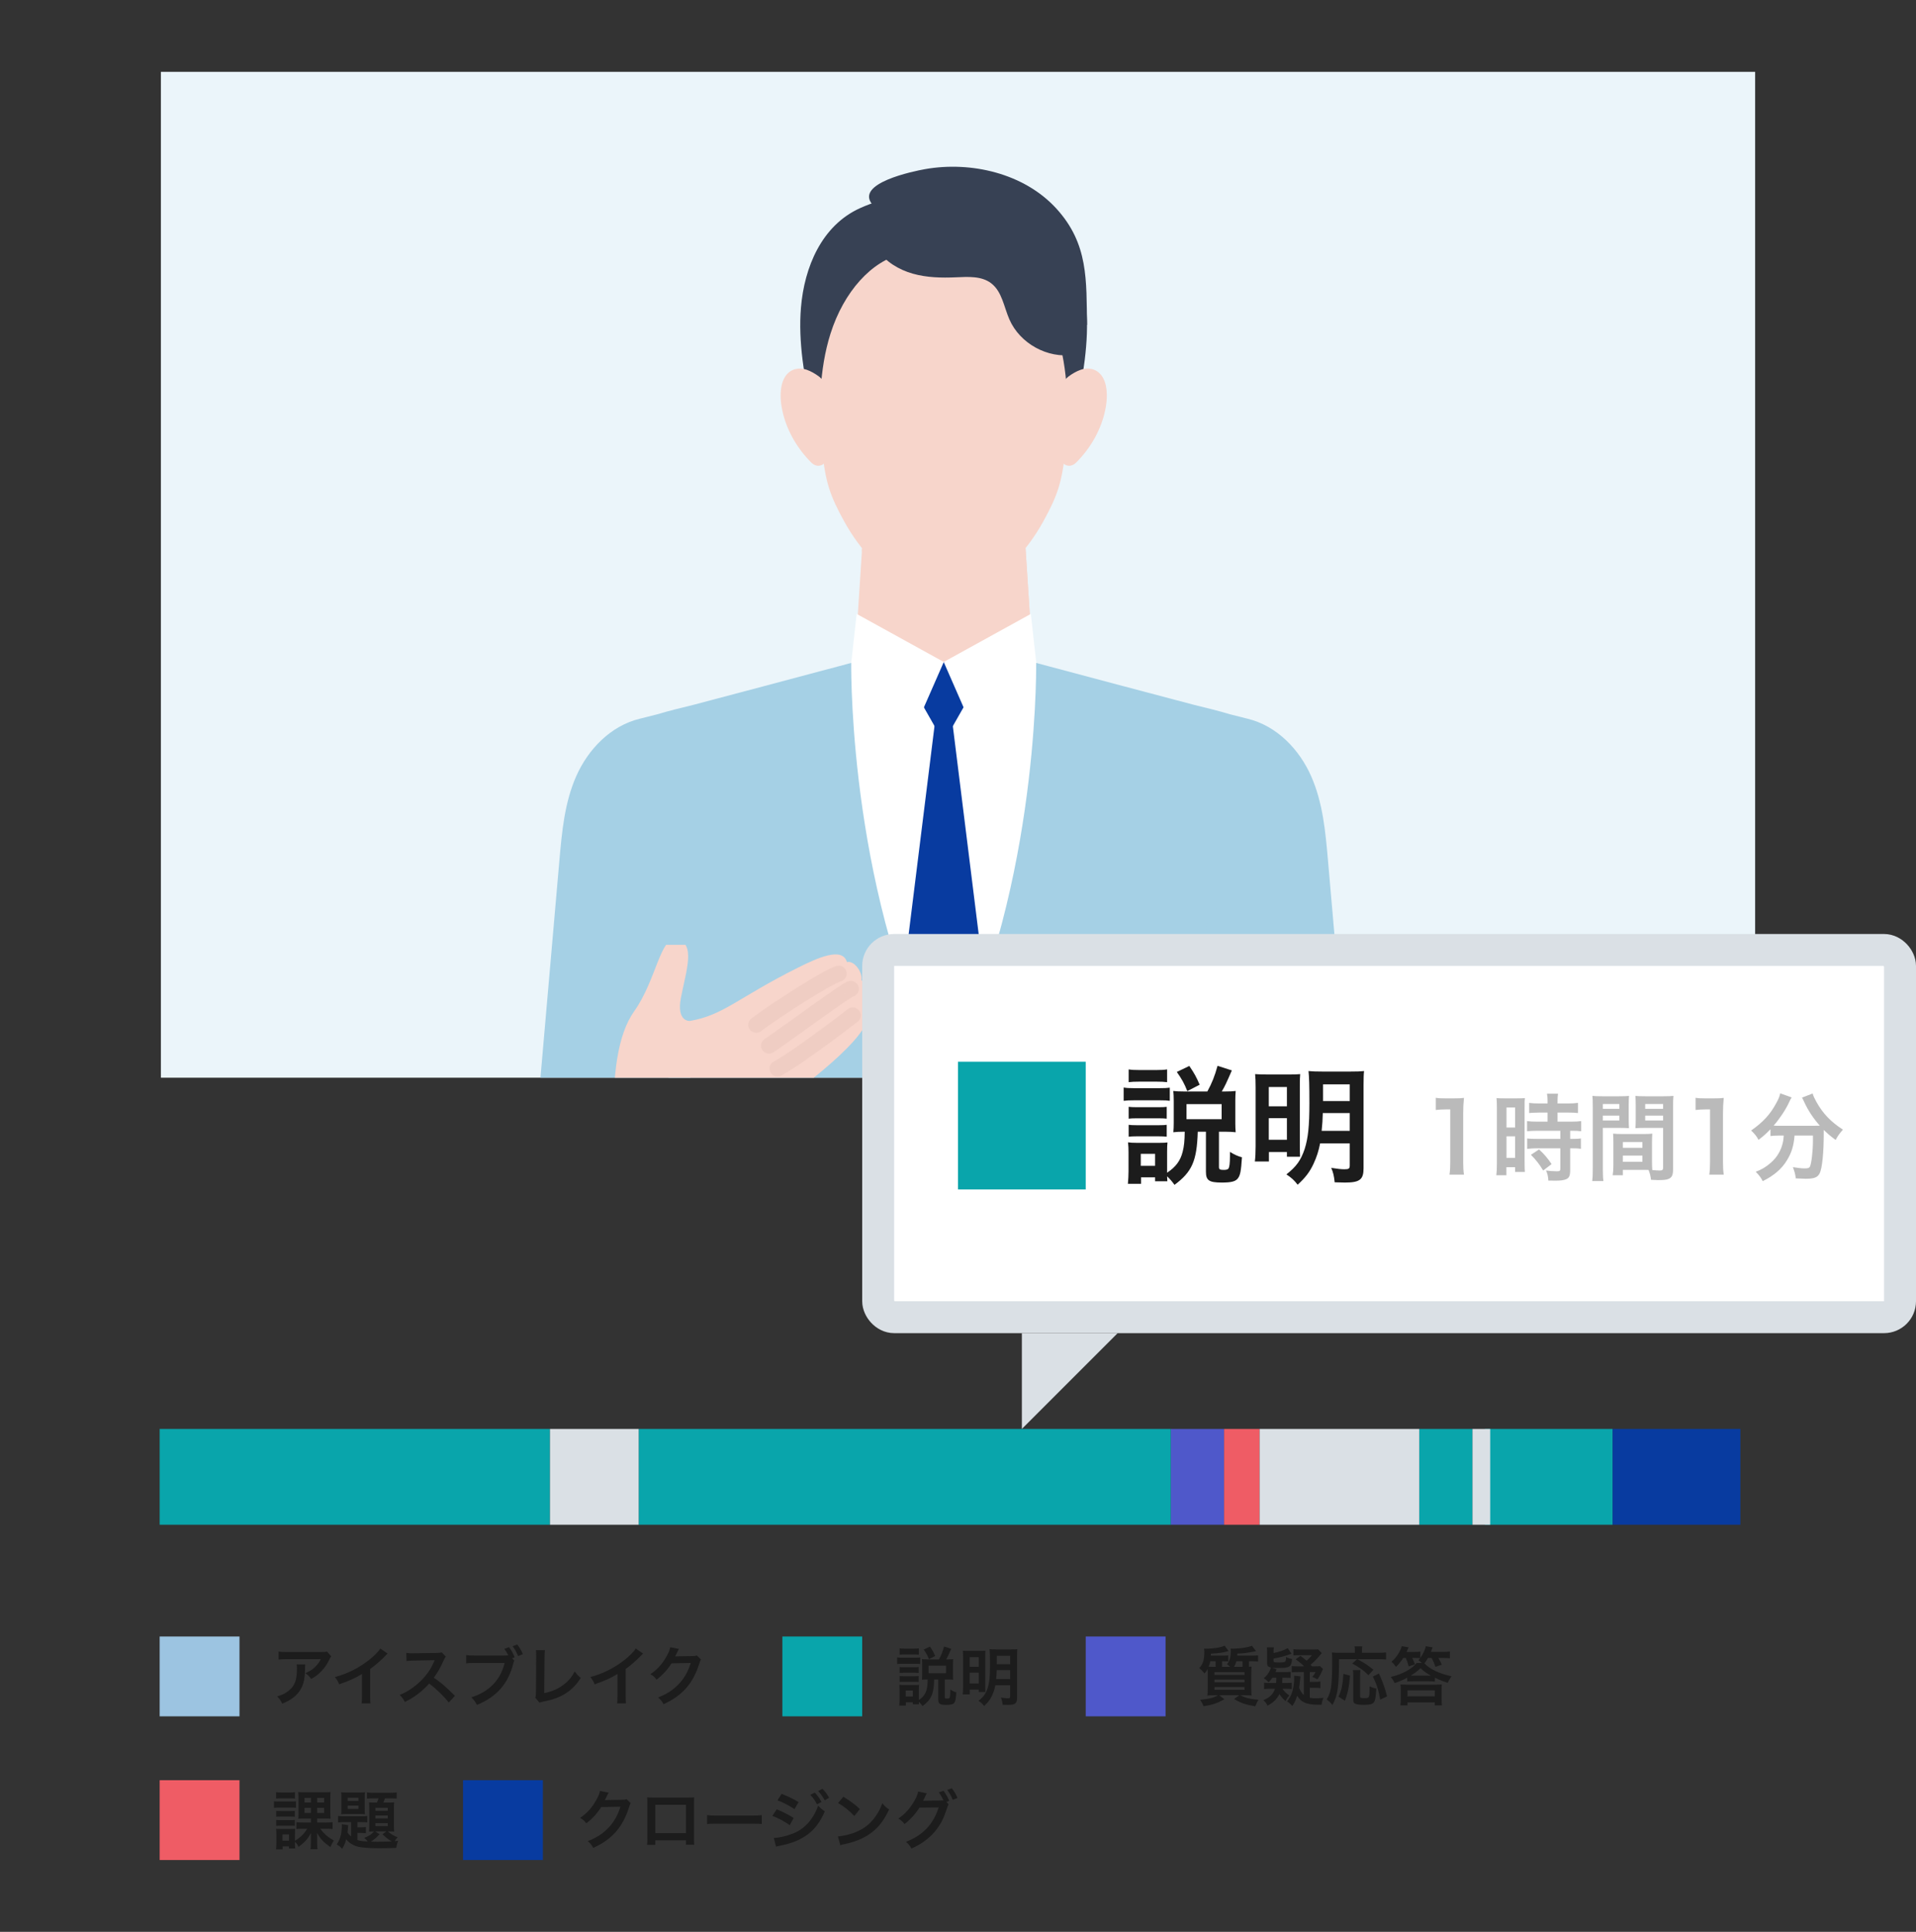 <svg width="120" height="121" viewBox="0 0 120 121" fill="none" xmlns="http://www.w3.org/2000/svg">
<rect x="0" y="0" width="120" height="121" fill="#333333" stroke="none"/>
<g clip-path="url(#clip0_426_591)">
<rect width="99.849" height="63" transform="translate(10.076 4.5)" fill="#EBF5FA"/>
<path d="M83.172 53.895C83.017 52.104 82.853 50.279 82.119 48.618C81.387 46.957 79.981 45.456 78.119 45.012C77.924 44.965 77.552 44.871 77.046 44.741C76.303 44.516 75.544 44.335 74.805 44.154C69.594 42.782 60.356 40.308 60.356 40.308C60.353 40.312 60.349 40.315 60.346 40.32C60.333 40.316 60.321 40.313 60.308 40.308C60.074 40.569 59.657 40.813 59.104 41.043C58.551 40.813 58.134 40.569 57.899 40.308C57.886 40.312 57.875 40.315 57.862 40.32C57.858 40.316 57.855 40.313 57.851 40.308C57.851 40.308 48.613 42.782 43.403 44.154C42.663 44.335 41.904 44.517 41.161 44.741C40.657 44.871 40.284 44.966 40.088 45.012C38.227 45.456 36.822 46.957 36.088 48.618C35.356 50.28 35.192 52.104 35.035 53.895C34.64 58.429 34.244 62.965 33.849 67.5C36.352 67.5 38.855 67.5 41.357 67.5C41.374 67.5 41.389 67.5 41.405 67.5C42.05 67.5 42.694 67.5 43.338 67.5C43.548 67.5 43.758 67.5 43.965 67.5C49.16 67.5 53.718 67.5 58.19 67.5C58.8 67.5 59.41 67.5 60.018 67.5C64.49 67.5 69.047 67.5 74.242 67.5C74.451 67.5 74.659 67.5 74.869 67.5C75.514 67.5 76.158 67.5 76.802 67.5C76.819 67.5 76.834 67.5 76.85 67.5C79.353 67.5 81.856 67.5 84.358 67.5C83.963 62.965 83.567 58.429 83.172 53.895Z" fill="#A5D0E5"/>
<path d="M43.24 67.5C43.614 64.162 43.382 60.77 42.563 57.647C42.406 57.045 42.226 56.454 42.025 55.875C41.991 56.798 41.959 57.721 41.925 58.643C41.912 58.989 41.9 59.334 41.887 59.678C41.882 62.286 41.877 64.892 41.871 67.5C42.328 67.5 42.785 67.5 43.241 67.5H43.24Z" fill="#A5D0E5"/>
<path d="M74.968 67.5C74.594 64.162 74.826 60.77 75.645 57.647C75.802 57.045 75.983 56.454 76.183 55.875C76.217 56.798 76.25 57.721 76.284 58.643C76.297 58.989 76.308 59.334 76.321 59.678C76.327 62.286 76.333 64.892 76.338 67.5C75.881 67.5 75.424 67.5 74.967 67.5H74.968Z" fill="#A5D0E5"/>
<path d="M64.691 41.466C64.683 41.473 64.674 41.479 64.665 41.486C61.419 43.993 56.768 43.984 53.533 41.462C53.695 38.952 53.857 36.442 54.02 33.932C55.716 33.297 57.413 32.66 59.109 32.023C59.109 32.022 59.109 32.019 59.109 32.018C60.807 32.655 62.505 33.292 64.203 33.93C64.366 36.442 64.528 38.955 64.691 41.467V41.466Z" fill="#F7D5CB"/>
<path d="M53.98 34.525C56.777 37.666 60.541 39.9 64.668 41.129C64.513 38.729 64.358 36.328 64.203 33.929C62.505 33.292 60.806 32.655 59.109 32.018V32.023C57.412 32.66 55.716 33.295 54.018 33.932C54.005 34.13 53.992 34.328 53.979 34.526L53.98 34.525Z" fill="#F7D5CB"/>
<path d="M59.176 41.462H53.533C53.46 41.482 53.386 41.501 53.312 41.521C53.304 42.514 53.29 56.361 59.104 67.499C64.918 56.361 64.904 42.514 64.895 41.521C64.821 41.501 64.748 41.481 64.675 41.462H59.175H59.176Z" fill="white"/>
<path d="M68.037 19.26C67.868 17.242 67 15.195 65.454 13.833C63.733 12.318 61.336 12.094 59.134 12.062C57.345 12.036 55.508 12.294 53.866 13.036C51.452 14.128 50.376 16.743 50.165 19.26C49.981 21.445 50.396 23.631 50.809 25.785C50.809 25.785 59.092 26.333 59.092 26.334C59.095 26.334 59.098 26.334 59.101 26.334C59.101 26.334 59.112 26.334 59.111 26.334C61.872 26.152 64.634 25.97 67.394 25.786C67.806 23.632 68.22 21.447 68.037 19.261V19.26Z" fill="#374154"/>
<path d="M66.201 20.9C65.37 18.27 63.626 16.334 61.703 15.905C61.466 15.852 61.225 15.822 60.985 15.819C60.346 15.808 57.87 15.808 57.23 15.819C56.99 15.822 56.75 15.852 56.512 15.905C54.591 16.335 52.847 18.27 52.014 20.9C51.31 23.125 51.25 25.699 51.488 28.136C51.69 30.206 51.987 31.053 52.877 32.666C53.859 34.45 55.178 35.78 56.579 36.718C57.212 37.141 61.004 37.141 61.636 36.718C63.037 35.78 64.355 34.449 65.338 32.666C66.226 31.054 66.526 30.206 66.726 28.136C66.963 25.7 66.903 23.126 66.2 20.9H66.201Z" fill="#F7D5CB"/>
<path d="M51.807 24.639C51.777 24.196 51.586 23.8 51.295 23.584C51.053 23.404 50.798 23.257 50.528 23.16C50.079 22.998 49.554 23.078 49.226 23.517C48.861 24.007 48.836 24.796 48.951 25.47C49.193 26.895 49.942 28.102 50.81 28.97C50.966 29.126 51.162 29.202 51.355 29.162C51.838 29.062 51.906 28.386 51.909 27.832C51.915 26.766 51.881 25.699 51.808 24.638L51.807 24.639Z" fill="#F7D5CB"/>
<path d="M66.405 24.639C66.435 24.196 66.626 23.8 66.917 23.584C67.159 23.404 67.412 23.257 67.684 23.16C68.132 22.998 68.658 23.078 68.986 23.517C69.352 24.007 69.376 24.796 69.261 25.47C69.019 26.895 68.271 28.102 67.402 28.97C67.246 29.126 67.049 29.202 66.857 29.162C66.373 29.062 66.306 28.386 66.303 27.832C66.297 26.766 66.331 25.699 66.404 24.638L66.405 24.639Z" fill="#F7D5CB"/>
<path d="M68.082 20.354C68.034 17.563 68.186 15.28 66.157 13.059C64.137 10.852 60.813 10.088 57.943 10.593C57.209 10.723 53.538 11.475 54.629 12.8C54.669 12.848 54.717 12.895 54.776 12.941C55.01 13.128 55.179 13.592 54.882 13.899C54.445 14.35 54.601 15.119 54.953 15.639C55.462 16.396 56.294 16.893 57.17 17.141C58.047 17.389 58.971 17.409 59.882 17.368C60.642 17.334 61.478 17.281 62.082 17.745C62.761 18.267 62.875 19.224 63.22 20.009C63.879 21.516 65.61 22.469 67.23 22.218C67.177 21.94 67.713 20.371 68.082 20.351V20.354Z" fill="#374154"/>
<path d="M59.104 41.462L57.326 43.36L59.104 46.484L60.882 43.36L59.104 41.462Z" fill="#083BA0"/>
<path d="M53.312 41.521L57.419 45.319L59.11 41.462L53.654 38.452L53.312 41.521Z" fill="white"/>
<path d="M64.903 41.521L60.794 45.319L59.104 41.462L64.561 38.452L64.903 41.521Z" fill="white"/>
<path d="M56.544 61.452C57.238 63.494 58.08 65.538 59.103 67.498L59.108 67.492C60.128 65.535 60.969 63.495 61.662 61.457L59.571 44.627H58.634L56.544 61.452Z" fill="#083BA0"/>
<g clip-path="url(#clip1_426_591)">
<path fill-rule="evenodd" clip-rule="evenodd" d="M42.584 77.008L43.386 72.439C43.386 72.439 46.254 71.282 49.34 68.782C50.163 68.113 55.594 64.188 54.1 63.123C54.454 62.508 54.619 61.642 53.949 61.398C54.058 60.949 53.519 60.135 53.044 60.26C52.764 59.278 51.185 60.004 49.977 60.608C46.169 62.514 45.336 63.579 43.206 63.946C43.206 63.946 42.352 64.018 42.648 62.486C42.985 60.752 43.596 59.059 42.359 58.827C41.356 58.639 41.103 61.389 39.729 63.325C38.668 64.818 38.366 67.284 38.415 70.755C37.809 74.6 37.415 76.248 37.415 76.248L42.585 77.009" fill="#F7D5CB"/>
<path d="M53.29 61.935C53.212 61.838 49.265 64.757 48.165 65.495M53.408 63.599C53.408 63.599 50.217 66.083 48.699 66.926M52.528 60.982C51.856 61.173 48.707 63.173 47.362 64.188" stroke="#E8C6BC" stroke-opacity="0.5" stroke-linecap="round" stroke-linejoin="round"/>
</g>
</g>
<rect x="10" y="89.5" width="24.444" height="6" fill="#09A5AB"/>
<rect x="40" y="89.5" width="33.333" height="6" fill="#09A5AB"/>
<rect x="88.889" y="89.5" width="3.333" height="6" fill="#09A5AB"/>
<rect x="93" y="89.5" width="8" height="6" fill="#09A5AB"/>
<rect x="101" y="89.5" width="8" height="6" fill="#083BA0"/>
<rect x="73.334" y="89.5" width="3.333" height="6" fill="#4F58CA"/>
<rect x="76.666" y="89.5" width="2.222" height="6" fill="#EF5C65"/>
<rect x="34.445" y="89.5" width="5.556" height="6" fill="#DAE0E5"/>
<rect x="78.889" y="89.5" width="10" height="6" fill="#DAE0E5"/>
<rect x="92.222" y="89.5" width="1.111" height="6" fill="#DAE0E5"/>
<rect x="55" y="59.5" width="64" height="23" rx="1" fill="white" stroke="#DAE0E5" stroke-width="2"/>
<path d="M74.2 70.884H74.08C73.856 70.884 73.728 70.892 73.488 70.916C73.504 70.732 73.512 70.564 73.512 70.34V68.956C73.512 68.74 73.504 68.5 73.48 68.332C73.704 68.356 73.856 68.364 74.152 68.364H75.616C75.904 67.836 76.072 67.42 76.256 66.756L77.152 67.044C76.8 67.852 76.712 68.036 76.52 68.364H76.752C77.024 68.364 77.192 68.356 77.392 68.332C77.376 68.548 77.368 68.7 77.368 68.924V70.364C77.368 70.596 77.376 70.724 77.392 70.916C77.128 70.892 77.008 70.884 76.792 70.884H76.344V73.092C76.344 73.244 76.4 73.276 76.664 73.276C76.792 73.276 76.896 73.244 76.928 73.204C77 73.124 77.032 72.868 77.032 72.428V72.148C77.336 72.332 77.552 72.428 77.784 72.484C77.728 73.348 77.68 73.596 77.536 73.796C77.392 73.996 77.128 74.068 76.52 74.068C75.72 74.068 75.528 73.932 75.528 73.388V70.884H75.016C74.96 72.724 74.656 73.396 73.56 74.212C73.392 73.98 73.288 73.86 73.096 73.676C73.104 73.82 73.104 73.876 73.112 73.988H72.344V73.74H71.464V74.148H70.64C70.664 73.9 70.68 73.612 70.68 73.364V72.172C70.68 71.932 70.672 71.764 70.648 71.548C70.808 71.572 70.936 71.58 71.184 71.58H72.64C72.904 71.58 72.984 71.572 73.12 71.556C73.104 71.708 73.096 71.852 73.096 72.132V73.452C73.64 73.092 73.936 72.692 74.072 72.132C74.16 71.788 74.192 71.468 74.2 70.884ZM71.448 72.268V73.02H72.344V72.268H71.448ZM74.312 69.156V70.1H76.512V69.156H74.312ZM70.688 67.78V66.98C70.888 67.012 71.016 67.02 71.336 67.02H72.448C72.76 67.02 72.888 67.012 73.096 66.98V67.78C72.88 67.756 72.736 67.748 72.448 67.748H71.336C71.056 67.748 70.888 67.756 70.688 67.78ZM70.376 68.948V68.116C70.568 68.148 70.72 68.156 71.016 68.156H72.624C72.952 68.156 73.088 68.148 73.264 68.124V68.948C73.096 68.924 72.992 68.916 72.656 68.916H71.016C70.736 68.916 70.568 68.924 70.376 68.948ZM70.688 70.068V69.324C70.832 69.34 70.952 69.348 71.192 69.348H72.584C72.84 69.348 72.936 69.34 73.072 69.324V70.068C72.92 70.052 72.816 70.044 72.584 70.044H71.192C70.944 70.044 70.84 70.052 70.688 70.068ZM70.688 71.196V70.452C70.832 70.468 70.952 70.476 71.192 70.476H72.576C72.832 70.476 72.936 70.468 73.072 70.452V71.196C72.928 71.18 72.816 71.172 72.568 71.172H71.184C70.944 71.172 70.84 71.18 70.688 71.196ZM75.136 67.94L74.36 68.34C74.184 67.884 74.016 67.58 73.704 67.14L74.488 66.764C74.816 67.252 74.92 67.444 75.136 67.94ZM84.536 71.612H82.68C82.592 72.076 82.456 72.492 82.264 72.9C82.024 73.412 81.76 73.756 81.272 74.204C81.064 73.932 80.904 73.78 80.568 73.556C81.192 73.068 81.472 72.676 81.712 71.964C81.928 71.276 82.008 70.548 82.008 69.076C82.008 68.012 81.992 67.42 81.952 67.084C82.232 67.108 82.416 67.116 82.84 67.116H84.568C85.016 67.116 85.192 67.108 85.432 67.084C85.408 67.284 85.4 67.532 85.4 67.964V73.172C85.4 73.884 85.16 74.068 84.232 74.068C84.096 74.068 83.808 74.06 83.592 74.052C83.552 73.668 83.504 73.444 83.376 73.148C83.768 73.212 84.016 73.236 84.2 73.236C84.48 73.236 84.536 73.196 84.536 72.988V71.612ZM84.536 69.716H82.848C82.84 70.1 82.816 70.444 82.776 70.828H84.536V69.716ZM84.536 68.964V67.916H82.864V68.964H84.536ZM78.64 71.796V68.1C78.64 67.716 78.632 67.524 78.608 67.276C78.832 67.292 79.024 67.3 79.48 67.3H80.744C81.072 67.3 81.224 67.292 81.432 67.276C81.416 67.468 81.408 67.628 81.408 68.004V71.636C81.408 72.068 81.416 72.276 81.424 72.452H80.6V72.156H79.472V72.748H78.592C78.624 72.492 78.64 72.196 78.64 71.796ZM79.464 68.084V69.292H80.6V68.084H79.464ZM79.464 70.036V71.388H80.6V70.036H79.464Z" fill="#1C1C1C"/>
<path d="M91.688 73.572H90.782C90.818 73.338 90.83 73.104 90.83 72.792V69.486H90.542C90.32 69.486 90.146 69.498 89.924 69.522V68.76C90.11 68.79 90.242 68.796 90.524 68.796H91.076C91.382 68.796 91.472 68.79 91.688 68.766C91.652 69.12 91.64 69.396 91.64 69.756V72.792C91.64 73.11 91.652 73.326 91.688 73.572ZM96.925 69.684H96.415C95.918 69.696 95.918 69.696 95.773 69.714V69.078C95.942 69.102 96.133 69.114 96.397 69.114H96.925V68.952C96.925 68.784 96.913 68.652 96.889 68.502H97.579C97.561 68.64 97.549 68.766 97.549 68.952V69.114H98.204C98.462 69.114 98.659 69.102 98.828 69.078V69.714C98.659 69.69 98.48 69.684 98.21 69.684H97.549V70.254H98.377C98.665 70.254 98.882 70.242 99.031 70.218V70.854C98.87 70.83 98.707 70.824 98.444 70.824H98.341V71.334H98.419C98.707 71.334 98.87 71.328 99.013 71.304V71.958C98.84 71.928 98.689 71.922 98.419 71.922H98.341V73.278C98.341 73.626 98.281 73.77 98.102 73.854C97.951 73.92 97.742 73.95 97.442 73.95C97.388 73.95 97.388 73.95 96.974 73.944C96.962 73.686 96.919 73.506 96.829 73.314C96.98 73.338 97.291 73.362 97.501 73.362C97.688 73.362 97.724 73.332 97.724 73.2V71.922H96.29C96.067 71.922 95.84 71.934 95.647 71.958V71.304C95.803 71.328 95.99 71.334 96.302 71.334H97.724V70.824H96.302C96.049 70.824 95.828 70.836 95.641 70.854V70.218C95.791 70.242 96.019 70.254 96.308 70.254H96.925V69.684ZM93.751 72.894V69.384C93.751 69.114 93.746 68.958 93.728 68.778C93.859 68.79 93.974 68.796 94.255 68.796H94.981C95.251 68.796 95.359 68.79 95.504 68.778C95.486 68.916 95.486 69.024 95.486 69.372V72.804C95.486 73.122 95.492 73.254 95.504 73.404H94.891V73.104H94.346V73.608H93.716C93.74 73.422 93.751 73.212 93.751 72.894ZM94.352 69.366V70.62H94.891V69.366H94.352ZM94.352 71.172V72.522H94.891V71.172H94.352ZM97.177 72.912L96.65 73.314C96.409 72.912 96.181 72.624 95.882 72.33L96.391 71.994C96.686 72.258 96.925 72.534 97.177 72.912ZM103.465 71.544V72.762C103.465 72.99 103.471 73.128 103.483 73.284C103.615 73.296 103.831 73.314 103.939 73.314C104.107 73.314 104.161 73.272 104.161 73.152V70.644H102.979C102.769 70.644 102.577 70.65 102.427 70.662C102.439 70.488 102.445 70.374 102.445 70.116V69.198C102.445 68.994 102.439 68.826 102.427 68.64C102.589 68.658 102.733 68.664 103.039 68.664H104.191C104.491 68.664 104.641 68.658 104.809 68.64C104.791 68.856 104.785 69.006 104.785 69.306V73.236C104.785 73.596 104.713 73.752 104.497 73.842C104.371 73.896 104.191 73.914 103.819 73.914C103.735 73.914 103.711 73.914 103.405 73.896C103.369 73.626 103.339 73.518 103.249 73.278C103.075 73.272 102.961 73.272 102.913 73.272H101.641V73.608H101.005C101.029 73.464 101.047 73.224 101.047 73.008V71.544C101.047 71.334 101.041 71.166 101.029 71.004C101.203 71.022 101.341 71.028 101.587 71.028H102.925C103.177 71.028 103.309 71.022 103.483 71.004C103.471 71.16 103.465 71.31 103.465 71.544ZM103.039 69.15V69.45H104.161V69.15H103.039ZM103.039 69.876V70.182H104.161V69.876H103.039ZM101.641 71.532V71.892H102.865V71.532H101.641ZM101.641 72.378V72.768H102.865V72.378H101.641ZM100.387 70.644V73.236C100.387 73.596 100.399 73.812 100.423 73.974H99.722C99.746 73.794 99.757 73.602 99.757 73.23V69.312C99.757 69 99.751 68.832 99.734 68.64C99.901 68.658 100.057 68.664 100.351 68.664H101.413C101.725 68.664 101.863 68.658 102.025 68.64C102.013 68.832 102.007 68.964 102.007 69.198V70.116C102.007 70.392 102.013 70.53 102.025 70.662C101.869 70.65 101.683 70.644 101.473 70.644H100.387ZM100.387 69.15V69.45H101.419V69.15H100.387ZM100.387 69.876V70.182H101.419V69.876H100.387ZM107.959 73.572H107.053C107.089 73.338 107.101 73.104 107.101 72.792V69.486H106.813C106.591 69.486 106.417 69.498 106.195 69.522V68.76C106.381 68.79 106.513 68.796 106.795 68.796H107.347C107.653 68.796 107.743 68.79 107.959 68.766C107.923 69.12 107.911 69.396 107.911 69.756V72.792C107.911 73.11 107.923 73.326 107.959 73.572ZM111.715 71.124H111.397C111.193 71.124 111.043 71.136 110.887 71.154V70.728C110.599 71.022 110.449 71.154 110.137 71.394C110.035 71.19 109.891 71.01 109.675 70.806C110.419 70.29 110.869 69.798 111.253 69.084C111.397 68.82 111.463 68.658 111.493 68.478L112.213 68.736C112.153 68.826 112.123 68.88 112.051 69.042C111.829 69.516 111.475 70.05 111.085 70.5C111.247 70.512 111.277 70.512 111.397 70.512H113.605C113.749 70.512 113.833 70.512 113.977 70.506C113.557 70.032 113.245 69.558 112.987 69C112.963 68.94 112.903 68.82 112.861 68.748L113.527 68.49C113.569 68.646 113.629 68.772 113.761 69.012C114.157 69.732 114.673 70.272 115.423 70.752C115.171 71.046 115.123 71.112 114.967 71.4C114.637 71.154 114.487 71.028 114.223 70.77C114.223 70.854 114.223 70.872 114.223 70.974C114.223 72.216 114.121 73.164 113.971 73.482C113.839 73.746 113.623 73.83 113.089 73.83C112.969 73.83 112.873 73.824 112.471 73.806C112.441 73.542 112.399 73.398 112.291 73.104C112.579 73.152 112.843 73.182 113.017 73.182C113.239 73.182 113.305 73.158 113.359 73.068C113.449 72.888 113.545 72.096 113.545 71.472V71.34C113.545 71.316 113.545 71.286 113.545 71.25C113.545 71.214 113.545 71.172 113.545 71.124H112.393C112.345 71.748 112.213 72.186 111.925 72.66C111.595 73.212 111.109 73.626 110.401 73.98C110.287 73.758 110.191 73.626 109.963 73.392C110.335 73.254 110.581 73.104 110.893 72.84C111.313 72.48 111.577 72.018 111.679 71.472C111.697 71.37 111.703 71.298 111.715 71.124Z" fill="#BABABA"/>
<rect width="8" height="8" transform="matrix(1 0 0 -1 60 74.5)" fill="#09A5AB"/>
<rect width="5" height="5" transform="matrix(1 0 0 -1 10 107.5)" fill="#9CC4E1"/>
<path d="M20.476 103.44L20.744 103.744C20.688 103.812 20.688 103.816 20.584 104.024C20.444 104.32 20.212 104.62 19.968 104.828C19.808 104.968 19.676 105.056 19.488 105.16C19.368 104.992 19.308 104.932 19.128 104.796C19.396 104.676 19.548 104.584 19.712 104.428C19.876 104.276 20 104.112 20.092 103.92H17.992C17.712 103.92 17.612 103.924 17.448 103.944V103.444C17.6 103.468 17.724 103.476 18 103.476H20.088C20.328 103.476 20.364 103.472 20.476 103.44ZM18.576 104.248H19.12C19.108 104.324 19.108 104.328 19.104 104.572C19.088 105.256 18.98 105.64 18.708 105.988C18.468 106.296 18.176 106.5 17.676 106.708C17.572 106.492 17.52 106.42 17.36 106.252C17.684 106.156 17.864 106.068 18.06 105.912C18.468 105.588 18.596 105.244 18.596 104.488C18.596 104.368 18.592 104.332 18.576 104.248ZM23.818 103.252L24.278 103.572C24.21 103.632 24.19 103.648 24.13 103.712C23.83 104.024 23.53 104.284 23.186 104.536V106.244C23.186 106.464 23.19 106.58 23.206 106.688H22.646C22.666 106.572 22.67 106.492 22.67 106.256V104.848C22.202 105.128 21.978 105.232 21.242 105.496C21.158 105.288 21.114 105.22 20.974 105.04C21.766 104.824 22.438 104.492 23.074 104C23.43 103.724 23.702 103.448 23.818 103.252ZM28.494 106.216L28.11 106.632C27.778 106.224 27.318 105.776 26.882 105.444C26.43 105.948 25.97 106.3 25.358 106.6C25.246 106.392 25.198 106.328 25.034 106.156C25.342 106.036 25.534 105.928 25.834 105.716C26.438 105.292 26.918 104.712 27.178 104.088L27.222 103.984C27.158 103.988 27.158 103.988 25.898 104.008C25.706 104.012 25.598 104.02 25.462 104.04L25.446 103.528C25.558 103.548 25.634 103.552 25.798 103.552C25.814 103.552 25.846 103.552 25.894 103.552L27.302 103.532C27.526 103.528 27.558 103.524 27.658 103.488L27.922 103.76C27.87 103.82 27.838 103.876 27.794 103.976C27.61 104.404 27.414 104.752 27.17 105.08C27.422 105.248 27.638 105.416 27.91 105.66C28.01 105.748 28.01 105.748 28.494 106.216ZM32.074 103.864L32.214 104.012C32.182 104.072 32.17 104.108 32.146 104.192C31.834 105.452 31.114 106.272 29.87 106.788C29.766 106.58 29.698 106.488 29.518 106.312C30.626 105.968 31.35 105.224 31.606 104.16H29.702C29.406 104.16 29.33 104.164 29.198 104.184V103.664C29.342 103.688 29.438 103.692 29.71 103.692H31.546C31.69 103.692 31.758 103.688 31.834 103.68C31.766 103.536 31.69 103.416 31.586 103.276L31.878 103.168C32.034 103.372 32.126 103.536 32.234 103.8L32.074 103.864ZM32.746 103.608L32.45 103.728C32.354 103.492 32.242 103.288 32.106 103.108L32.394 103C32.558 103.212 32.654 103.372 32.746 103.608ZM33.562 103.352L34.13 103.356C34.114 103.464 34.11 103.564 34.106 103.76L34.086 106.044C34.502 105.964 34.878 105.812 35.178 105.604C35.546 105.352 35.794 105.076 35.994 104.688C36.15 104.896 36.202 104.952 36.374 105.096C36.098 105.52 35.842 105.788 35.482 106.028C35.082 106.296 34.674 106.452 34.026 106.576C33.918 106.596 33.87 106.612 33.786 106.644L33.53 106.336C33.558 106.228 33.566 106.156 33.566 105.924L33.582 103.764C33.582 103.484 33.582 103.484 33.562 103.352ZM39.818 103.252L40.278 103.572C40.21 103.632 40.19 103.648 40.13 103.712C39.83 104.024 39.53 104.284 39.186 104.536V106.244C39.186 106.464 39.19 106.58 39.206 106.688H38.646C38.666 106.572 38.67 106.492 38.67 106.256V104.848C38.202 105.128 37.978 105.232 37.242 105.496C37.158 105.288 37.114 105.22 36.974 105.04C37.766 104.824 38.438 104.492 39.074 104C39.43 103.724 39.702 103.448 39.818 103.252ZM43.646 103.688L43.902 103.94C43.862 104 43.846 104.036 43.802 104.18C43.618 104.788 43.334 105.328 42.982 105.724C42.614 106.144 42.174 106.456 41.558 106.74C41.446 106.54 41.394 106.472 41.218 106.32C41.618 106.156 41.842 106.036 42.094 105.848C42.666 105.424 43.042 104.876 43.262 104.16L42.058 104.18C41.814 104.568 41.502 104.912 41.122 105.204C41.002 105.04 40.942 104.988 40.734 104.86C41.19 104.548 41.478 104.228 41.77 103.7C41.894 103.472 41.958 103.316 41.974 103.172L42.522 103.28C42.498 103.316 42.498 103.316 42.454 103.404C42.442 103.424 42.442 103.424 42.402 103.516C42.39 103.54 42.39 103.54 42.35 103.62C42.326 103.676 42.326 103.676 42.286 103.748C42.338 103.744 42.402 103.74 42.478 103.74L43.354 103.728C43.51 103.728 43.554 103.72 43.646 103.688Z" fill="#1C1C1C"/>
<rect width="5" height="5" transform="matrix(1 0 0 -1 49 107.5)" fill="#09A5AB"/>
<path d="M58.1 105.192H58.04C57.928 105.192 57.864 105.196 57.744 105.208C57.752 105.116 57.756 105.032 57.756 104.92V104.228C57.756 104.12 57.752 104 57.74 103.916C57.852 103.928 57.928 103.932 58.076 103.932H58.808C58.952 103.668 59.036 103.46 59.128 103.128L59.576 103.272C59.4 103.676 59.356 103.768 59.26 103.932H59.376C59.512 103.932 59.596 103.928 59.696 103.916C59.688 104.024 59.684 104.1 59.684 104.212V104.932C59.684 105.048 59.688 105.112 59.696 105.208C59.564 105.196 59.504 105.192 59.396 105.192H59.172V106.296C59.172 106.372 59.2 106.388 59.332 106.388C59.396 106.388 59.448 106.372 59.464 106.352C59.5 106.312 59.516 106.184 59.516 105.964V105.824C59.668 105.916 59.776 105.964 59.892 105.992C59.864 106.424 59.84 106.548 59.768 106.648C59.696 106.748 59.564 106.784 59.26 106.784C58.86 106.784 58.764 106.716 58.764 106.444V105.192H58.508C58.48 106.112 58.328 106.448 57.78 106.856C57.696 106.74 57.644 106.68 57.548 106.588C57.552 106.66 57.552 106.688 57.556 106.744H57.172V106.62H56.732V106.824H56.32C56.332 106.7 56.34 106.556 56.34 106.432V105.836C56.34 105.716 56.336 105.632 56.324 105.524C56.404 105.536 56.468 105.54 56.592 105.54H57.32C57.452 105.54 57.492 105.536 57.56 105.528C57.552 105.604 57.548 105.676 57.548 105.816V106.476C57.82 106.296 57.968 106.096 58.036 105.816C58.08 105.644 58.096 105.484 58.1 105.192ZM56.724 105.884V106.26H57.172V105.884H56.724ZM58.156 104.328V104.8H59.256V104.328H58.156ZM56.344 103.64V103.24C56.444 103.256 56.508 103.26 56.668 103.26H57.224C57.38 103.26 57.444 103.256 57.548 103.24V103.64C57.44 103.628 57.368 103.624 57.224 103.624H56.668C56.528 103.624 56.444 103.628 56.344 103.64ZM56.188 104.224V103.808C56.284 103.824 56.36 103.828 56.508 103.828H57.312C57.476 103.828 57.544 103.824 57.632 103.812V104.224C57.548 104.212 57.496 104.208 57.328 104.208H56.508C56.368 104.208 56.284 104.212 56.188 104.224ZM56.344 104.784V104.412C56.416 104.42 56.476 104.424 56.596 104.424H57.292C57.42 104.424 57.468 104.42 57.536 104.412V104.784C57.46 104.776 57.408 104.772 57.292 104.772H56.596C56.472 104.772 56.42 104.776 56.344 104.784ZM56.344 105.348V104.976C56.416 104.984 56.476 104.988 56.596 104.988H57.288C57.416 104.988 57.468 104.984 57.536 104.976V105.348C57.464 105.34 57.408 105.336 57.284 105.336H56.592C56.472 105.336 56.42 105.34 56.344 105.348ZM58.568 103.72L58.18 103.92C58.092 103.692 58.008 103.54 57.852 103.32L58.244 103.132C58.408 103.376 58.46 103.472 58.568 103.72ZM63.268 105.556H62.34C62.296 105.788 62.228 105.996 62.132 106.2C62.012 106.456 61.88 106.628 61.636 106.852C61.532 106.716 61.452 106.64 61.284 106.528C61.596 106.284 61.736 106.088 61.856 105.732C61.964 105.388 62.004 105.024 62.004 104.288C62.004 103.756 61.996 103.46 61.976 103.292C62.116 103.304 62.208 103.308 62.42 103.308H63.284C63.508 103.308 63.596 103.304 63.716 103.292C63.704 103.392 63.7 103.516 63.7 103.732V106.336C63.7 106.692 63.58 106.784 63.116 106.784C63.048 106.784 62.904 106.78 62.796 106.776C62.776 106.584 62.752 106.472 62.688 106.324C62.884 106.356 63.008 106.368 63.1 106.368C63.24 106.368 63.268 106.348 63.268 106.244V105.556ZM63.268 104.608H62.424C62.42 104.8 62.408 104.972 62.388 105.164H63.268V104.608ZM63.268 104.232V103.708H62.432V104.232H63.268ZM60.32 105.648V103.8C60.32 103.608 60.316 103.512 60.304 103.388C60.416 103.396 60.512 103.4 60.74 103.4H61.372C61.536 103.4 61.612 103.396 61.716 103.388C61.708 103.484 61.704 103.564 61.704 103.752V105.568C61.704 105.784 61.708 105.888 61.712 105.976H61.3V105.828H60.736V106.124H60.296C60.312 105.996 60.32 105.848 60.32 105.648ZM60.732 103.792V104.396H61.3V103.792H60.732ZM60.732 104.768V105.444H61.3V104.768H60.732Z" fill="#1C1C1C"/>
<rect width="5" height="5" transform="matrix(1 0 0 -1 68 107.5)" fill="#4F58CA"/>
<path d="M77.488 103.696H78.484C78.612 103.696 78.696 103.692 78.792 103.68V104.072C78.692 104.056 78.612 104.052 78.488 104.052H78.224V104.396C78.308 104.392 78.32 104.392 78.388 104.384C78.372 104.512 78.368 104.62 78.368 104.924V105.74C78.368 105.972 78.372 106.104 78.388 106.196C78.276 106.184 78.152 106.18 77.96 106.18H77.672C78.072 106.364 78.288 106.416 78.824 106.464C78.724 106.612 78.716 106.632 78.62 106.872C78.012 106.768 77.74 106.676 77.292 106.416L77.616 106.18H76.364L76.688 106.432C76.192 106.696 75.952 106.776 75.38 106.868C75.312 106.696 75.284 106.64 75.164 106.464C75.772 106.4 75.98 106.348 76.284 106.18H76.052C75.864 106.18 75.736 106.184 75.62 106.196C75.636 106.084 75.64 105.94 75.64 105.724V104.92C75.64 104.728 75.64 104.672 75.632 104.532C75.588 104.628 75.552 104.676 75.44 104.816C75.316 104.664 75.248 104.592 75.108 104.476C75.34 104.24 75.428 103.964 75.428 103.444C75.428 103.408 75.42 103.304 75.412 103.26H75.48C75.52 103.264 75.552 103.264 75.56 103.264C75.772 103.264 76.108 103.232 76.3 103.196C76.46 103.164 76.572 103.132 76.7 103.076L76.944 103.412C76.572 103.516 76.412 103.54 75.84 103.576C75.84 103.636 75.84 103.652 75.836 103.696H76.632C76.76 103.696 76.848 103.692 76.924 103.68V104.068C76.836 104.056 76.752 104.052 76.64 104.052H76.536V104.356C76.536 104.372 76.536 104.38 76.536 104.4H77.044C76.964 104.324 76.936 104.296 76.852 104.236C77.016 104.028 77.084 103.788 77.084 103.4C77.084 103.344 77.08 103.312 77.072 103.256C77.136 103.264 77.164 103.264 77.196 103.264C77.328 103.264 77.696 103.236 77.852 103.216C78.072 103.184 78.22 103.148 78.412 103.084L78.668 103.42C78.008 103.544 77.968 103.548 77.496 103.572C77.492 103.632 77.492 103.664 77.488 103.696ZM77.82 104.052H77.432C77.392 104.196 77.356 104.284 77.292 104.4H77.82V104.052ZM76.04 104.4H76.136C76.136 104.376 76.136 104.372 76.136 104.36V104.052H75.8C75.78 104.172 75.752 104.264 75.696 104.392C75.828 104.4 75.896 104.4 76.04 104.4ZM76.064 104.732V104.904H77.944V104.732H76.064ZM76.064 105.2V105.368H77.944V105.2H76.064ZM76.064 105.668V105.84H77.944V105.668H76.064ZM82.032 105.712V106.336C82.148 106.36 82.268 106.372 82.416 106.372C82.524 106.372 82.616 106.364 82.896 106.34C82.828 106.476 82.796 106.588 82.772 106.772C82.676 106.776 82.6 106.776 82.552 106.776C82.132 106.776 81.8 106.708 81.6 106.584C81.452 106.496 81.352 106.388 81.244 106.208C81.16 106.472 81.08 106.64 80.936 106.856C80.848 106.744 80.744 106.652 80.604 106.564C80.744 106.396 80.828 106.252 80.904 106.056C80.996 105.812 81.056 105.428 81.056 105.1C81.056 105.036 81.056 105.008 81.048 104.952L81.448 105C81.44 105.044 81.436 105.068 81.424 105.22C81.416 105.332 81.388 105.548 81.364 105.72C81.46 105.936 81.54 106.06 81.66 106.168V104.728H81.276C81.08 104.728 81 104.732 80.904 104.748V104.352C80.992 104.364 81.072 104.368 81.28 104.368H81.676C81.504 104.196 81.388 104.1 81.152 103.928L81.444 103.712C81.628 103.844 81.696 103.896 81.832 104.016C81.976 103.888 82.064 103.796 82.172 103.672H81.384C81.16 103.672 81.092 103.676 81.008 103.684V103.296C81.108 103.308 81.244 103.316 81.436 103.316H82.208C82.384 103.316 82.468 103.312 82.552 103.304L82.788 103.54C82.752 103.58 82.728 103.6 82.668 103.676C82.424 103.96 82.284 104.104 82.084 104.268C82.12 104.312 82.132 104.324 82.168 104.368H82.32C82.496 104.368 82.6 104.364 82.672 104.356L82.86 104.536C82.832 104.584 82.828 104.596 82.784 104.696C82.724 104.848 82.632 105.012 82.508 105.188C82.36 105.1 82.328 105.084 82.192 105.028C82.284 104.924 82.332 104.852 82.392 104.728H82.032V105.34H82.32C82.5 105.34 82.596 105.336 82.696 105.32V105.732C82.596 105.716 82.488 105.712 82.32 105.712H82.032ZM79.936 105.08H79.692C79.612 105.192 79.572 105.24 79.452 105.368C79.36 105.256 79.296 105.204 79.148 105.12C79.348 104.936 79.452 104.804 79.536 104.62C79.564 104.564 79.576 104.524 79.596 104.444C79.416 104.4 79.36 104.336 79.36 104.18V103.496C79.36 103.352 79.356 103.272 79.34 103.18H79.784C79.768 103.272 79.764 103.336 79.764 103.476V103.536C80.144 103.456 80.4 103.368 80.652 103.228L80.884 103.58C80.428 103.74 80.184 103.808 79.764 103.88V104.016C79.764 104.116 79.804 104.128 80.168 104.128C80.28 104.128 80.4 104.112 80.456 104.092C80.524 104.068 80.54 104.012 80.548 103.78C80.668 103.848 80.76 103.876 80.924 103.908C80.868 104.42 80.784 104.472 80.016 104.472C79.884 104.472 79.792 104.468 79.696 104.46L79.952 104.56C79.924 104.64 79.912 104.664 79.884 104.728H80.472C80.672 104.728 80.732 104.724 80.832 104.712V105.092C80.728 105.084 80.616 105.08 80.472 105.08H80.32C80.316 105.26 80.312 105.304 80.304 105.412H80.564C80.728 105.412 80.812 105.408 80.904 105.396V105.792C80.804 105.78 80.708 105.776 80.564 105.776H80.32C80.452 105.96 80.54 106.044 80.752 106.196C80.656 106.296 80.592 106.392 80.516 106.548C80.308 106.352 80.236 106.268 80.128 106.104C79.972 106.428 79.752 106.64 79.38 106.832C79.336 106.712 79.26 106.612 79.124 106.484C79.512 106.336 79.732 106.124 79.852 105.776H79.512C79.384 105.776 79.28 105.78 79.172 105.796V105.392C79.268 105.408 79.364 105.412 79.512 105.412H79.92C79.932 105.304 79.936 105.256 79.936 105.08ZM85 103.92H83.864C83.86 105.66 83.788 106.168 83.452 106.792C83.324 106.632 83.244 106.556 83.092 106.448C83.24 106.188 83.3 106.028 83.352 105.752C83.408 105.452 83.436 104.868 83.436 104.06C83.436 103.772 83.432 103.636 83.42 103.5C83.552 103.516 83.664 103.52 83.836 103.52H84.856V103.344C84.856 103.256 84.852 103.192 84.836 103.116H85.32C85.304 103.18 85.3 103.24 85.3 103.348V103.52H86.336C86.556 103.52 86.692 103.512 86.808 103.496V103.94C86.668 103.924 86.544 103.92 86.34 103.92H85.016C85.552 104.22 85.632 104.272 86.016 104.584L85.708 104.924C85.408 104.624 85.18 104.46 84.692 104.192L85 103.92ZM84.236 106.528L83.832 106.268C83.956 105.996 83.996 105.876 84.048 105.612C84.096 105.364 84.116 105.196 84.136 104.84L84.552 104.948C84.488 105.688 84.428 105.992 84.236 106.528ZM84.732 104.604H85.204C85.192 104.696 85.184 104.812 85.184 104.98V106.236C85.184 106.344 85.216 106.36 85.456 106.36C85.772 106.36 85.776 106.344 85.776 105.624C85.936 105.696 86.064 105.74 86.2 105.764C86.168 106.312 86.132 106.512 86.044 106.624C85.956 106.736 85.792 106.78 85.452 106.78C84.896 106.78 84.756 106.72 84.756 106.48V104.976C84.756 104.796 84.752 104.7 84.732 104.604ZM86.872 106.252L86.444 106.456C86.332 105.84 86.232 105.52 85.984 105.008L86.364 104.82C86.628 105.404 86.736 105.708 86.872 106.252ZM88.048 103.844H87.888C87.728 104.08 87.62 104.216 87.432 104.404C87.344 104.272 87.264 104.18 87.152 104.08C87.472 103.8 87.696 103.452 87.792 103.104L88.224 103.18C88.132 103.388 88.132 103.388 88.096 103.468H88.58C88.76 103.468 88.852 103.464 88.956 103.444V103.84C89.124 103.608 89.252 103.336 89.3 103.108L89.728 103.18C89.664 103.352 89.664 103.352 89.616 103.464H90.396C90.576 103.464 90.688 103.46 90.808 103.44V103.864C90.684 103.848 90.56 103.844 90.396 103.844H90.084C90.156 103.96 90.216 104.072 90.3 104.264L89.904 104.404C89.82 104.156 89.78 104.064 89.664 103.844H89.432C89.364 103.972 89.3 104.068 89.212 104.184C89.384 104.372 89.628 104.532 89.96 104.688C90.224 104.808 90.468 104.888 90.912 104.992C90.892 105.02 90.876 105.04 90.868 105.056C90.764 105.208 90.744 105.244 90.672 105.4C90.368 105.304 90.148 105.216 89.868 105.08V105.32C89.752 105.308 89.62 105.304 89.5 105.304H88.504C88.336 105.304 88.264 105.308 88.136 105.32V105.08C87.872 105.224 87.608 105.336 87.352 105.416C87.264 105.244 87.224 105.184 87.104 105.032C87.8 104.876 88.436 104.532 88.728 104.156H89.052C88.996 104.1 88.988 104.092 88.836 103.988C88.888 103.924 88.904 103.904 88.944 103.856C88.856 103.848 88.76 103.844 88.62 103.844H88.448C88.512 103.968 88.544 104.044 88.62 104.244L88.228 104.372C88.184 104.196 88.128 104.028 88.048 103.844ZM88.508 104.952H89.496C89.528 104.952 89.556 104.952 89.616 104.952C89.34 104.796 89.176 104.68 88.968 104.484C88.752 104.688 88.612 104.792 88.36 104.948C88.42 104.952 88.448 104.952 88.508 104.952ZM88.152 106.628V106.812H87.708C87.724 106.688 87.732 106.552 87.732 106.388V105.884C87.732 105.704 87.728 105.616 87.712 105.5C87.812 105.512 87.908 105.516 88.084 105.516H89.924C90.112 105.516 90.204 105.512 90.304 105.5C90.292 105.596 90.288 105.692 90.288 105.884V106.392C90.288 106.576 90.292 106.696 90.308 106.812H89.86V106.628H88.152ZM88.152 105.876V106.248H89.864V105.876H88.152Z" fill="#1C1C1C"/>
<rect width="5" height="5" transform="matrix(1 0 0 -1 10 116.5)" fill="#EF5C65"/>
<path d="M18.472 115.344V115.496C18.472 115.612 18.476 115.688 18.488 115.776H18.096V115.644H17.7V115.832H17.288C17.3 115.704 17.308 115.568 17.308 115.444V114.856C17.308 114.728 17.304 114.644 17.292 114.544C17.392 114.556 17.432 114.556 17.604 114.556H18.216C18.344 114.556 18.42 114.552 18.48 114.544C18.476 114.624 18.472 114.684 18.472 114.832V115.296C18.812 115.092 19.048 114.86 19.24 114.54H18.94C18.764 114.54 18.668 114.544 18.564 114.56V114.128C18.68 114.148 18.772 114.152 18.96 114.152H19.472V113.9H19.044C18.88 113.9 18.788 113.904 18.68 113.916C18.692 113.836 18.692 113.836 18.696 113.548V112.62C18.696 112.42 18.692 112.34 18.68 112.244C18.776 112.256 18.872 112.26 19.04 112.26H20.368C20.532 112.26 20.628 112.256 20.7 112.244C20.692 112.316 20.692 112.316 20.688 112.628V113.528C20.688 113.684 20.692 113.812 20.7 113.916C20.592 113.904 20.492 113.9 20.316 113.9H19.864V114.152H20.436C20.62 114.152 20.712 114.148 20.832 114.128V114.56C20.724 114.544 20.632 114.54 20.456 114.54H20.064C20.144 114.66 20.2 114.728 20.316 114.84C20.5 115.024 20.604 115.104 20.912 115.28C20.812 115.424 20.76 115.524 20.692 115.688C20.24 115.364 20.088 115.204 19.856 114.804C19.864 114.948 19.864 115.008 19.864 115.108V115.448C19.864 115.616 19.872 115.716 19.888 115.824H19.448C19.464 115.712 19.468 115.616 19.468 115.456V115.112C19.468 115 19.468 114.952 19.48 114.812C19.248 115.208 19.124 115.344 18.708 115.676C18.628 115.528 18.576 115.46 18.472 115.344ZM19.472 112.612H19.072V112.896H19.472V112.612ZM19.864 112.612V112.896H20.3V112.612H19.864ZM19.472 113.232H19.072V113.552H19.472V113.232ZM19.864 113.232V113.552H20.3V113.232H19.864ZM17.688 114.896V115.288H18.1V114.896H17.688ZM17.292 112.652V112.252C17.384 112.268 17.456 112.272 17.616 112.272H18.148C18.308 112.272 18.376 112.268 18.472 112.252V112.652C18.372 112.64 18.296 112.636 18.148 112.636H17.616C17.472 112.636 17.384 112.64 17.292 112.652ZM17.16 113.232V112.816C17.256 112.832 17.332 112.836 17.484 112.836H18.212C18.38 112.836 18.444 112.832 18.536 112.82V113.228C18.448 113.22 18.384 113.216 18.232 113.216H17.484C17.344 113.216 17.256 113.22 17.16 113.232ZM17.3 113.792V113.42C17.376 113.428 17.424 113.432 17.552 113.432H18.216C18.344 113.432 18.396 113.428 18.464 113.42V113.792C18.392 113.784 18.332 113.78 18.216 113.78H17.552C17.428 113.78 17.376 113.784 17.3 113.792ZM17.3 114.36V113.988C17.376 113.996 17.428 114 17.552 114H18.216C18.344 114 18.396 113.996 18.464 113.988V114.36C18.388 114.352 18.336 114.348 18.212 114.348H17.552C17.432 114.348 17.372 114.352 17.3 114.36ZM21.992 115.028V114.128H21.56C21.352 114.128 21.28 114.132 21.176 114.148V113.74C21.284 113.756 21.364 113.76 21.56 113.76H22.672C22.816 113.76 22.9 113.756 23.004 113.74V114.144C22.884 114.132 22.816 114.128 22.636 114.128H22.388V114.452H22.596C22.724 114.452 22.82 114.448 22.916 114.436V114.824C22.824 114.808 22.736 114.804 22.592 114.804H22.388V115.252C22.556 115.3 22.708 115.324 23.032 115.34C22.96 115.248 22.9 115.184 22.812 115.112C23.088 115.008 23.268 114.896 23.428 114.708C23.276 114.708 23.204 114.712 23.116 114.72C23.124 114.632 23.128 114.528 23.128 114.392V113.224C23.128 113.092 23.124 112.996 23.116 112.888C23.208 112.896 23.276 112.9 23.448 112.9H23.608C23.648 112.808 23.68 112.72 23.708 112.636H23.38C23.224 112.636 23.088 112.644 22.984 112.656V112.268C23.1 112.28 23.232 112.288 23.416 112.288H24.424C24.632 112.288 24.748 112.28 24.844 112.264V112.652C24.748 112.644 24.596 112.636 24.46 112.636H24.112C24.072 112.752 24.052 112.804 24.008 112.9H24.352C24.52 112.9 24.592 112.896 24.688 112.888C24.676 112.984 24.672 113.072 24.672 113.228V114.34C24.672 114.492 24.676 114.608 24.688 114.72C24.588 114.712 24.508 114.708 24.36 114.708H24.292C24.496 114.884 24.664 114.984 24.904 115.076C24.824 115.164 24.78 115.22 24.72 115.316C24.792 115.312 24.836 115.308 24.94 115.296C24.876 115.436 24.848 115.544 24.816 115.74C24.544 115.752 24.088 115.76 23.74 115.76C23.044 115.76 22.596 115.72 22.332 115.64C22.072 115.56 21.844 115.404 21.684 115.2C21.616 115.444 21.54 115.624 21.428 115.8C21.312 115.668 21.284 115.644 21.088 115.524C21.208 115.356 21.296 115.156 21.352 114.928C21.384 114.792 21.412 114.528 21.412 114.368C21.412 114.332 21.408 114.304 21.404 114.252L21.808 114.32C21.8 114.38 21.796 114.388 21.796 114.46C21.792 114.54 21.784 114.632 21.764 114.78C21.824 114.864 21.884 114.928 21.992 115.028ZM23.5 114.708L23.772 114.884C23.612 115.068 23.396 115.252 23.224 115.348C23.364 115.352 23.504 115.356 23.624 115.356C23.904 115.356 24.276 115.344 24.536 115.332C24.332 115.22 24.172 115.1 23.956 114.888L24.2 114.708H23.5ZM23.512 113.228V113.416H24.288V113.228H23.512ZM23.512 113.712V113.896H24.288V113.712H23.512ZM23.512 114.188V114.376H24.288V114.188H23.512ZM21.384 113.284V112.604C21.384 112.46 21.38 112.356 21.368 112.256C21.448 112.268 21.544 112.272 21.72 112.272H22.496C22.696 112.272 22.764 112.268 22.856 112.256C22.844 112.356 22.84 112.428 22.84 112.608V113.288C22.84 113.468 22.844 113.536 22.856 113.632C22.744 113.62 22.644 113.616 22.504 113.616H21.72C21.576 113.616 21.48 113.62 21.368 113.632C21.38 113.528 21.384 113.456 21.384 113.284ZM21.776 112.6V112.796H22.448V112.6H21.776ZM21.776 113.092V113.3H22.448V113.092H21.776Z" fill="#1C1C1C"/>
<rect width="5" height="5" transform="matrix(1 0 0 -1 29 116.5)" fill="#083BA0"/>
<path d="M39.244 112.688L39.5 112.94C39.46 113 39.444 113.036 39.4 113.18C39.216 113.788 38.932 114.328 38.58 114.724C38.212 115.144 37.772 115.456 37.156 115.74C37.044 115.54 36.992 115.472 36.816 115.32C37.216 115.156 37.44 115.036 37.692 114.848C38.264 114.424 38.64 113.876 38.86 113.16L37.656 113.18C37.412 113.568 37.1 113.912 36.72 114.204C36.6 114.04 36.54 113.988 36.332 113.86C36.788 113.548 37.076 113.228 37.368 112.7C37.492 112.472 37.556 112.316 37.572 112.172L38.12 112.28C38.096 112.316 38.096 112.316 38.052 112.404C38.04 112.424 38.04 112.424 38 112.516C37.988 112.54 37.988 112.54 37.948 112.62C37.924 112.676 37.924 112.676 37.884 112.748C37.936 112.744 38 112.74 38.076 112.74L38.952 112.728C39.108 112.728 39.152 112.72 39.244 112.688ZM42.964 115.268H41.044V115.548H40.528C40.54 115.452 40.544 115.356 40.544 115.204V112.912C40.544 112.76 40.54 112.684 40.528 112.576C40.624 112.584 40.708 112.588 40.868 112.588H43.14C43.312 112.588 43.384 112.584 43.476 112.576C43.468 112.68 43.464 112.76 43.464 112.908V115.196C43.464 115.344 43.468 115.452 43.48 115.544H42.964V115.268ZM42.964 114.812V113.04H41.044V114.812H42.964ZM44.284 114.244V113.688C44.46 113.712 44.536 113.716 44.932 113.716H47.064C47.46 113.716 47.536 113.712 47.712 113.688V114.244C47.552 114.224 47.508 114.224 47.06 114.224H44.936C44.488 114.224 44.444 114.224 44.284 114.244ZM48.692 112.764L48.952 112.356C49.328 112.5 49.728 112.692 50.016 112.872L49.76 113.312C49.436 113.092 48.984 112.856 48.692 112.764ZM48.376 113.736L48.644 113.324C49.016 113.472 49.408 113.672 49.708 113.868L49.46 114.32C49.196 114.116 48.744 113.872 48.376 113.736ZM50.752 112.416L51.032 112.276C51.208 112.464 51.316 112.616 51.452 112.864L51.172 113.012C51.04 112.768 50.928 112.608 50.752 112.416ZM48.604 115.664L48.464 115.116C48.776 115.112 49.196 115.02 49.62 114.856C50.352 114.6 50.952 113.944 51.24 113.092C51.396 113.26 51.472 113.324 51.656 113.448C51.16 114.66 50.316 115.316 48.884 115.596C48.712 115.632 48.68 115.64 48.604 115.664ZM51.928 112.604L51.652 112.76C51.532 112.54 51.4 112.352 51.244 112.18L51.512 112.04C51.692 112.224 51.804 112.376 51.928 112.604ZM52.488 112.932L52.82 112.536C53.296 112.832 53.544 113.016 53.852 113.308L53.508 113.744C53.188 113.404 52.86 113.14 52.488 112.932ZM52.628 115.572L52.48 115.02C52.824 115 53.3 114.884 53.664 114.724C54.164 114.508 54.536 114.2 54.852 113.744C55.028 113.488 55.14 113.268 55.26 112.944C55.416 113.132 55.48 113.192 55.684 113.336C55.344 114.068 54.964 114.54 54.416 114.904C54.008 115.176 53.512 115.372 52.892 115.504C52.732 115.536 52.72 115.54 52.628 115.572ZM59.276 112.86L59.412 113.016C59.376 113.068 59.356 113.116 59.312 113.256C59.076 113.968 58.884 114.324 58.508 114.768C58.152 115.176 57.66 115.528 57.084 115.78C56.98 115.592 56.908 115.504 56.744 115.36C57.792 114.96 58.468 114.244 58.788 113.204L57.584 113.22C57.36 113.588 56.98 114.004 56.648 114.248C56.528 114.084 56.468 114.032 56.26 113.904C56.692 113.616 57.012 113.256 57.296 112.744C57.416 112.528 57.488 112.34 57.5 112.212L58.048 112.324C58.02 112.36 58.016 112.368 57.98 112.444C57.948 112.516 57.912 112.596 57.872 112.676C57.852 112.712 57.852 112.716 57.844 112.732L57.812 112.792C57.86 112.788 57.924 112.784 58.004 112.784L58.88 112.772C58.988 112.772 59.056 112.768 59.088 112.764C58.996 112.564 58.924 112.436 58.796 112.264L59.092 112.164C59.248 112.372 59.34 112.532 59.448 112.796L59.276 112.86ZM59.968 112.616L59.672 112.728C59.576 112.492 59.46 112.288 59.328 112.108L59.616 112.008C59.78 112.22 59.872 112.38 59.968 112.616Z" fill="#1C1C1C"/>
<path d="M70 83.5H64V89.5L70 83.5Z" fill="#DAE0E5"/>
<defs>
<clipPath id="clip0_426_591">
<rect width="99.849" height="63" fill="white" transform="translate(10.076 4.5)"/>
</clipPath>
<clipPath id="clip1_426_591">
<rect width="16.642" height="17.83" fill="white" transform="matrix(-1 0 0 1 54.057 59.179)"/>
</clipPath>
</defs>
</svg>
